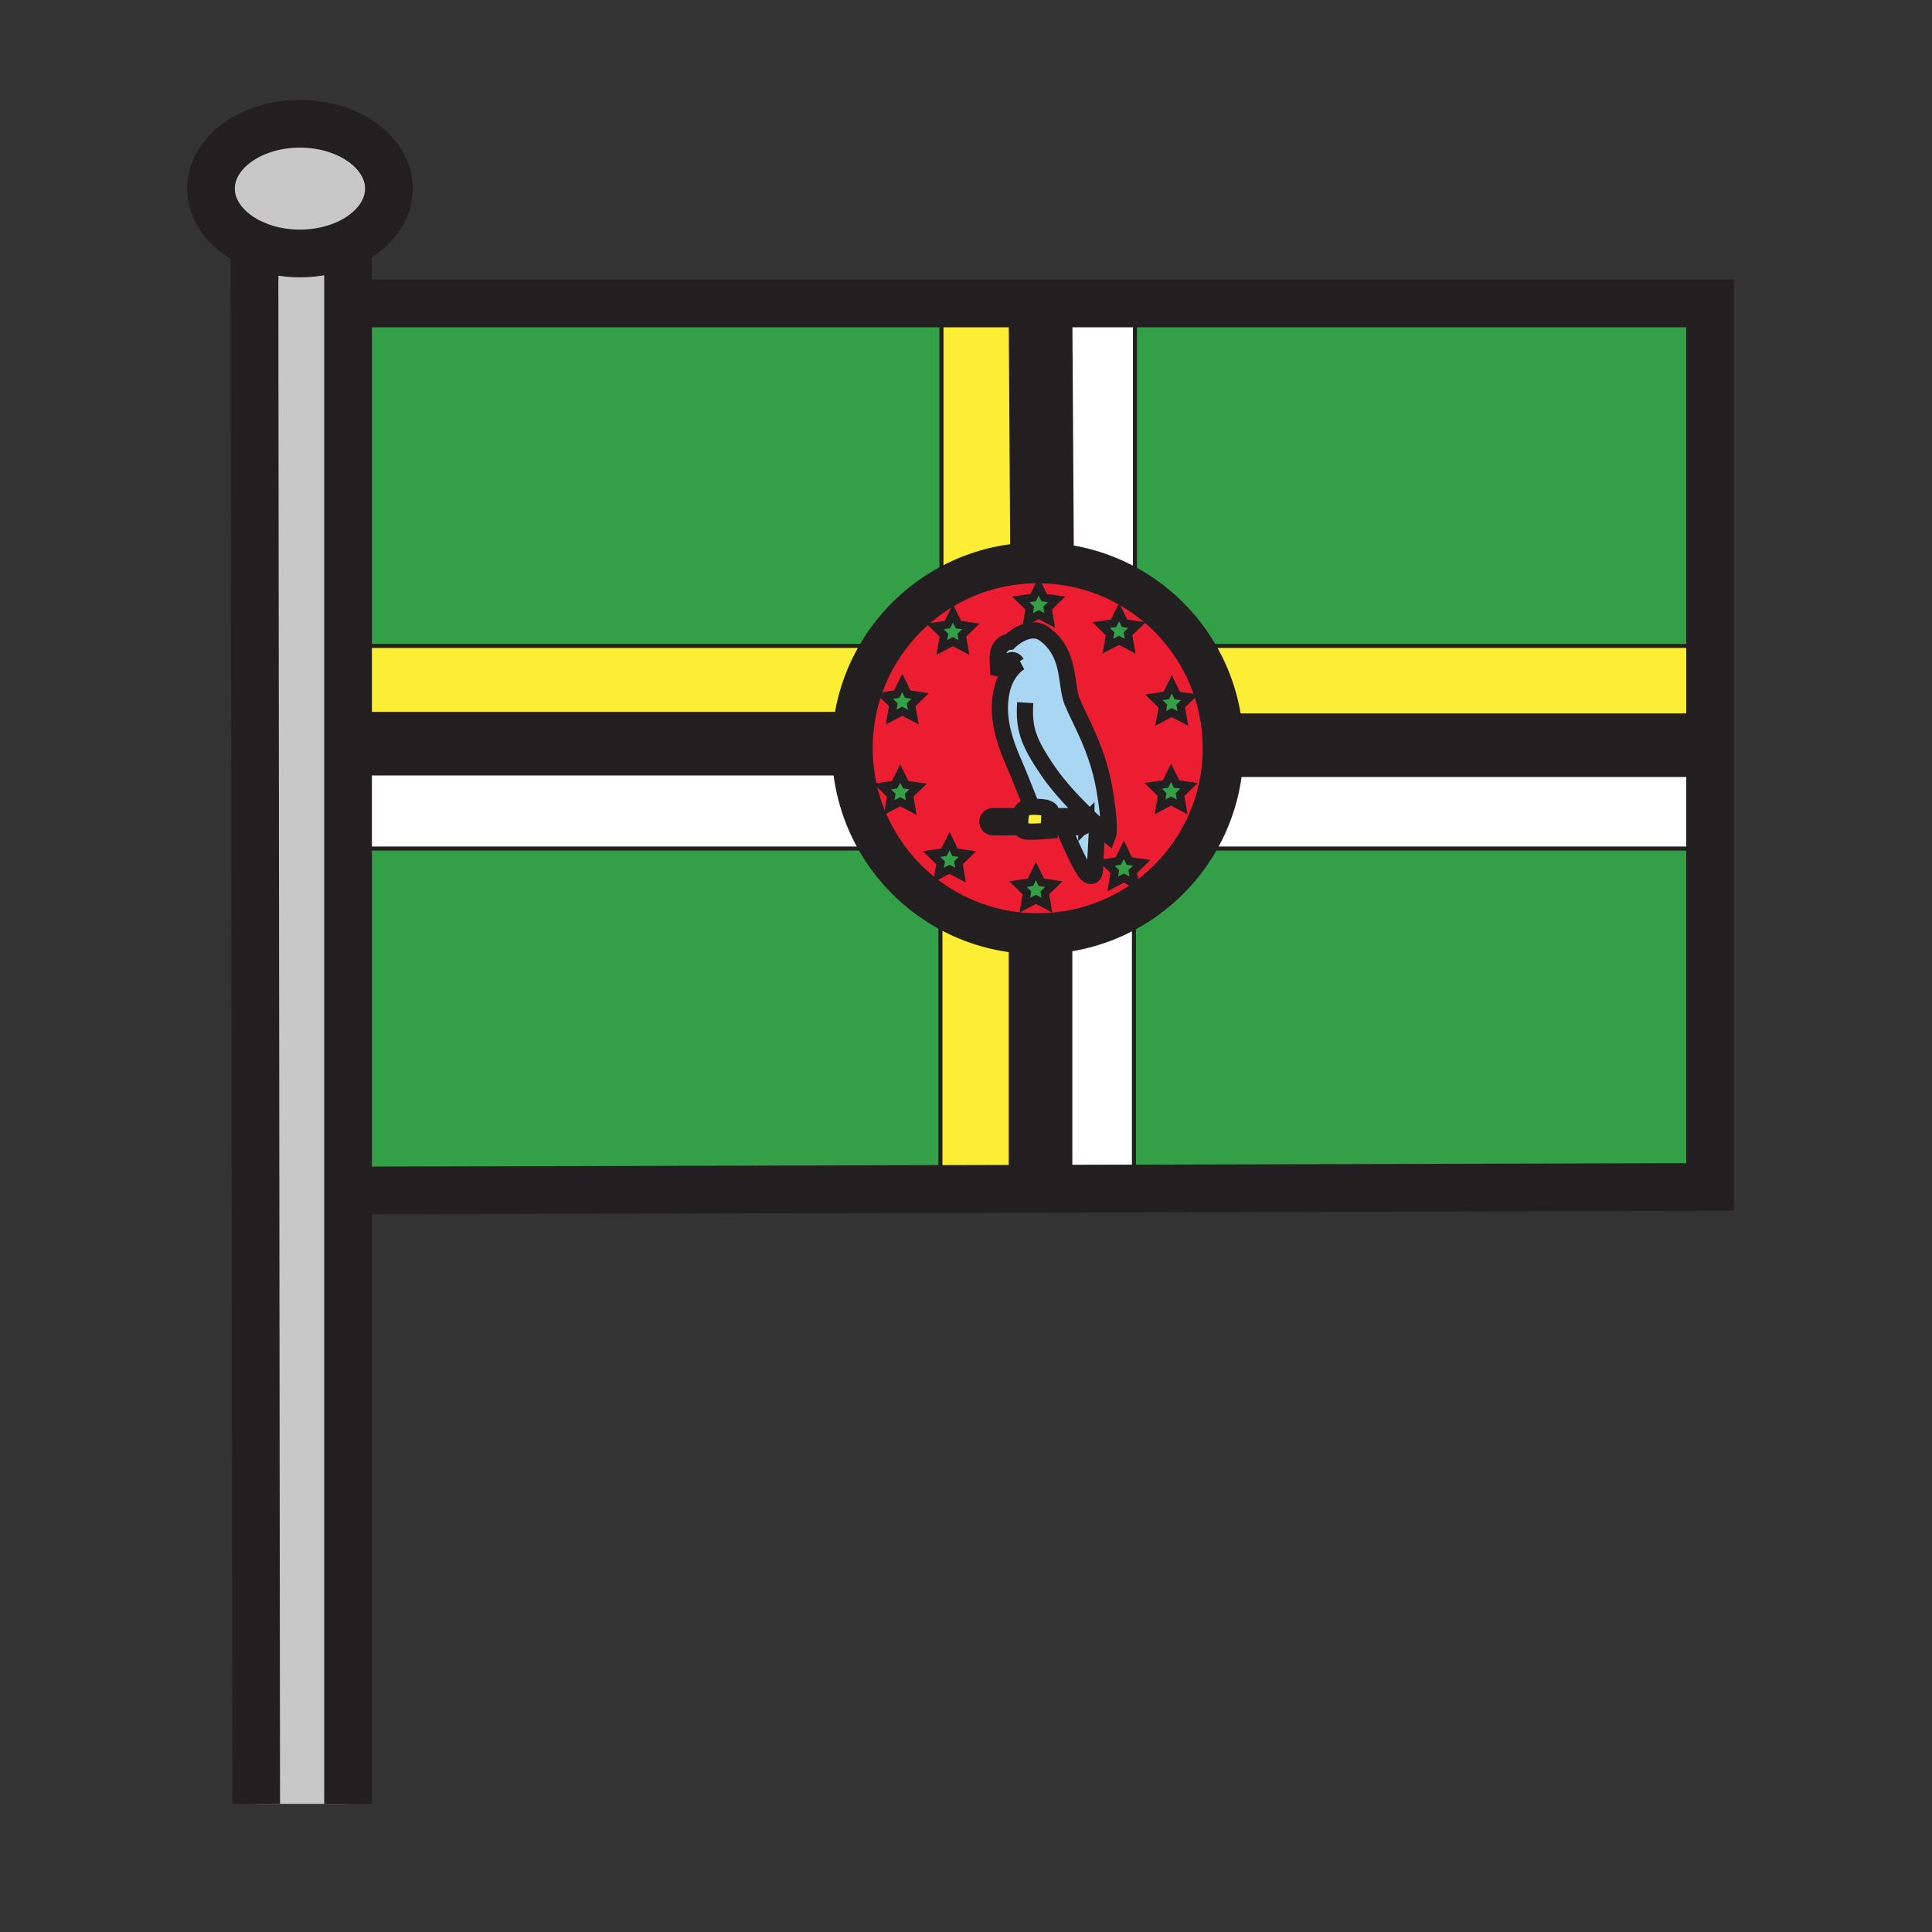 <svg xmlns="http://www.w3.org/2000/svg" width="850.394" height="850.394" viewBox="0 0 850.394 850.394" overflow="visible"><rect x="0" y="0" width="850.394" height="850.394" fill="#333333" stroke="none"/><path d="M752.73 373.5v148.96l-253.601.66-.01-2.44V399.13a82.051 82.051 0 0 0 26.3-25.64l.021.01h227.29z" fill="#33a048"/><path d="M752.73 328v45.5H525.44l-.021-.01c8.2-12.72 12.95-27.88 12.95-44.14 0-.42 0-.85-.021-1.27L544 328h208.73z" fill="#fff"/><path d="M752.73 284.31V328H544l-5.65.08a81.052 81.052 0 0 0-13.34-43.49l.431-.28H752.73z" fill="#fbee34"/><path d="M752.73 133.57v150.74H525.44l-.431.28a81.98 81.98 0 0 0-27.63-26.04l2.19-.11V133.57H752.73z" fill="#33a048"/><path d="M499.12 399.13c-12.021 7.32-26.09 11.61-41.14 11.82-.41.02-.811.02-1.221.02-15.52 0-30.029-4.33-42.38-11.86a81.861 81.861 0 0 1-26.54-26.02c-8.04-12.64-12.7-27.65-12.7-43.74 0-.66.01-1.31.03-1.97a81.174 81.174 0 0 1 13.47-43 81.821 81.821 0 0 1 25.75-24.79c12.35-7.52 26.85-11.85 42.37-11.85.63 0 1.25.01 1.88.03 14.091.31 27.29 4.2 38.74 10.78a81.98 81.98 0 0 1 27.63 26.04 81.069 81.069 0 0 1 13.34 43.49c.021.42.021.85.021 1.27 0 16.26-4.75 31.42-12.95 44.14a82.051 82.051 0 0 1-26.3 25.64zm20.58-88.34l3.95-3.85-5.45-.78-2.431-4.94-2.439 4.94-5.45.78 3.94 3.85-.931 5.42 4.88-2.56 4.87 2.56-.939-5.42zm-.3 38.95l3.949-3.85-5.449-.78-2.431-4.94-2.439 4.94-5.45.78 3.939 3.85-.93 5.42 4.88-2.56 4.87 2.56-.939-5.42zm-20.81 33.89l3.95-3.84-5.45-.79-2.42-4.94-2.44 4.94-5.45.79 3.93 3.84-.92 5.43 4.88-2.56 4.86 2.56-.94-5.43zm-2.09-104.66l3.95-3.84-5.45-.79-2.43-4.93-2.431 4.93-5.449.79 3.93 3.84-.92 5.43 4.87-2.56 4.87 2.56-.94-5.43zm-8.75 88.51s1.34-3.57-1.78-20.96-10.93-29.88-14.05-37.68c-3.12-7.81-.45-20.96-12.04-29.66-7.03-5.27-15.61 3.34-15.61 3.34s-5.479.34-5.13 7.81c.221 4.68.221 6.69.221 6.69s5.06-10.04 8.18-5.13l.84.05c-1.76 1.22-5.939 4.85-7.52 12.44-2.83 13.53 3.12 26.01 6.39 33.74 3.26 7.73 6.38 15.91 6.38 15.91l.12 1.11c-1.93.18-3.7.77-4.13 2.31-.18.63-.311 1.26-.39 1.89l-.65-.11H437.06c-.68 0-1.29.27-1.729.72a2.454 2.454 0 0 0 1.729 4.19h11.221l1.13-.25c.28.94.75 1.62 1.399 1.89 1.79.74 11.011-.15 11.011-.15s-.04-.61-.07-1.5l.96.01h5.5v.15s8.021 20.07 11.15 21.11c3.12 1.04 2.6-3.53 2.819-7.44.301-5.2.74-14.56.74-14.56l.12-.13c2.84 2.62 4.71 4.21 4.71 4.21zm-26.62-99.81l3.94-3.84-5.45-.79-2.42-4.93-2.44 4.93-5.45.79 3.94 3.84-.93 5.43 4.88-2.56 4.859 2.56-.929-5.43zM459.9 393l3.939-3.84-5.45-.79-2.42-4.94-2.439 4.94-5.45.79 3.939 3.84-.93 5.43 4.88-2.57 4.86 2.57-.929-5.43zm-36.54-113.43l3.95-3.84-5.45-.79-2.43-4.94-2.43 4.94-5.45.79 3.93 3.84-.92 5.42 4.87-2.56 4.87 2.56-.94-5.42zm-1.48 100.2l3.94-3.85-5.45-.78-2.42-4.94-2.44 4.94-5.45.78 3.94 3.85-.93 5.42 4.88-2.56 4.86 2.56-.93-5.42zm-20.81-69.58l3.94-3.84-5.45-.79-2.42-4.94-2.44 4.94-5.45.79 3.93 3.84-.92 5.43 4.88-2.56 4.86 2.56-.93-5.43zm-.9 39.84l3.95-3.84-5.45-.79-2.43-4.93-2.44 4.93-5.45.79 3.94 3.84-.92 5.43 4.87-2.56 4.87 2.56-.94-5.43z" fill="#ed1d31"/><path fill="#33a048" d="M523.65 306.94l-3.95 3.85.94 5.42-4.87-2.56-4.88 2.56.93-5.42-3.94-3.85 5.45-.78 2.44-4.94 2.43 4.94zM523.35 345.89l-3.95 3.85.94 5.42-4.87-2.56-4.88 2.56.93-5.42-3.94-3.85 5.45-.78 2.44-4.94 2.43 4.94zM502.54 379.79l-3.95 3.84.94 5.43-4.86-2.56-4.88 2.56.92-5.43-3.93-3.84 5.45-.79 2.44-4.94 2.42 4.94zM500.45 275.13l-3.95 3.84.94 5.43-4.87-2.56-4.87 2.56.92-5.43-3.93-3.84 5.45-.79 2.43-4.93 2.43 4.93z"/><path d="M499.57 134.91v123.53l-2.19.11a81.115 81.115 0 0 0-38.74-10.78l.03-2.44L458 138v-4.43h41.57v1.34zM499.12 520.68l.01 2.44-41.12.1L458 518V412.67l-.02-1.72c15.05-.21 29.119-4.5 41.14-11.82v121.55z" fill="#fff"/><path d="M448.38 291.94l-.84-.05c-3.12-4.91-8.18 5.13-8.18 5.13s0-2.01-.221-6.69c-.35-7.47 5.13-7.81 5.13-7.81s8.58-8.61 15.61-3.34c11.59 8.7 8.92 21.85 12.04 29.66 3.12 7.8 10.93 20.29 14.05 37.68s1.78 20.96 1.78 20.96-1.87-1.59-4.71-4.21c-1.07-.97-2.26-2.09-3.55-3.33l-2.05.01a2.419 2.419 0 0 0-1.73-.72H463l-1.02-.16c.109-.54.239-1 .43-1.32 1.189-2.09-4.46-2.53-4.46-2.53l-.01.04c-1.141-.13-2.71-.24-4.19-.12l-.12-1.11s-3.12-8.18-6.38-15.91c-3.27-7.73-9.22-20.21-6.39-33.74 1.58-7.59 5.76-11.22 7.52-12.44z" fill="#a9d7f3"/><path d="M483.04 363.27l-.12.13s-.439 9.36-.74 14.56c-.22 3.91.301 8.48-2.819 7.44-3.13-1.04-11.15-21.11-11.15-21.11v-.15h7.5a2.459 2.459 0 0 0 2.45-2.45c0-.68-.28-1.29-.72-1.74l2.05-.01c1.289 1.24 2.479 2.36 3.549 3.33z" fill="#a9d7f3"/><path fill="#33a048" d="M465.07 263.83l-3.94 3.84.93 5.43-4.86-2.56-4.88 2.56.93-5.43-3.94-3.84 5.45-.79 2.44-4.93 2.42 4.93zM463.84 389.16L459.9 393l.93 5.43-4.86-2.57-4.88 2.57.93-5.43-3.94-3.84 5.45-.79 2.44-4.94 2.42 4.94z"/><path d="M457.94 355.26l.01-.04s5.649.44 4.46 2.53c-.19.32-.32.78-.43 1.32-.28 1.51-.28 3.64-.23 5.06.03.89.07 1.5.07 1.5s-9.221.89-11.011.15c-.649-.27-1.119-.95-1.399-1.89-.38-1.2-.44-2.83-.18-4.55.079-.63.21-1.26.39-1.89.43-1.54 2.2-2.13 4.13-2.31 1.48-.12 3.05-.01 4.19.12zM458 138l.67 107.33-.03 2.44c-.63-.02-1.25-.03-1.88-.03-15.52 0-30.02 4.33-42.37 11.85V133.57H458V138zM458 518l.01 5.22-44.07.12V399.82l.44-.71c12.351 7.53 26.86 11.86 42.38 11.86.41 0 .811 0 1.221-.02l.02 1.72V518z" fill="#fbee34"/><path fill="#33a048" d="M427.31 275.73l-3.95 3.84.94 5.42-4.87-2.56-4.87 2.56.92-5.42-3.93-3.84 5.45-.79 2.43-4.94 2.43 4.94zM425.82 375.92l-3.94 3.85.93 5.42-4.86-2.56-4.88 2.56.93-5.42-3.94-3.85 5.45-.78 2.44-4.94 2.42 4.94zM414.39 137.58v122.01a81.821 81.821 0 0 0-25.75 24.79l-.11-.07H153.2V133.57h261.19v4.01zM414.38 399.11l-.44.71v123.52L158 524h-4.8V373.5h233.98l.66-.41a81.861 81.861 0 0 0 26.54 26.02zM405.01 306.35l-3.94 3.84.93 5.43-4.86-2.56-4.88 2.56.92-5.43-3.93-3.84 5.45-.79 2.44-4.94 2.42 4.94zM404.12 346.19l-3.95 3.84.94 5.43-4.87-2.56-4.87 2.56.92-5.43-3.94-3.84 5.45-.79 2.44-4.93 2.43 4.93z"/><path d="M388.53 284.31l.11.07a81.174 81.174 0 0 0-13.47 43l-3.84-.05H153.2v-43.02h235.33z" fill="#fbee34"/><path d="M387.84 373.09l-.66.41H153.2v-46.17h218.13l3.84.05c-.02.66-.03 1.31-.03 1.97 0 16.09 4.66 31.1 12.7 43.74z" fill="#fff"/><path d="M153.2 107.04c-6.11 2.87-13.38 4.53-21.18 4.53-7.32 0-14.16-1.46-20.02-4.01-11.46-4.98-19.14-14.1-19.14-24.54 0-15.76 17.53-28.54 39.16-28.54s39.17 12.78 39.17 28.54c0 10.08-7.17 18.94-17.99 24.02z" fill="#c8c8c8"/><path d="M153.2 284.31v509.68h-40.44L112 107.56c5.86 2.55 12.7 4.01 20.02 4.01 7.8 0 15.07-1.66 21.18-4.53v177.27z" fill="#c8c8c8"/><g fill="none" stroke="#231f20"><path stroke-width="21" d="M155.72 133.57h597.01v388.89l-253.6.66-41.12.1-44.07.12L158 524M112 107.56c-11.46-4.98-19.14-14.1-19.14-24.54 0-15.76 17.53-28.54 39.16-28.54s39.17 12.78 39.17 28.54c0 10.08-7.17 18.94-17.99 24.02-6.11 2.87-13.38 4.53-21.18 4.53-7.32 0-14.16-1.46-20.02-4.01z"/><path stroke-width="21" d="M112 106v1.56l.76 686.43M153.2 105.17v688.82"/><path d="M538.35 328.08c.021.42.021.85.021 1.27 0 16.26-4.75 31.42-12.95 44.14a82.051 82.051 0 0 1-26.3 25.64c-12.021 7.32-26.09 11.61-41.14 11.82-.41.02-.811.02-1.221.02-15.52 0-30.029-4.33-42.38-11.86a81.861 81.861 0 0 1-26.54-26.02c-8.04-12.64-12.7-27.65-12.7-43.74 0-.66.01-1.31.03-1.97a81.174 81.174 0 0 1 13.47-43 81.821 81.821 0 0 1 25.75-24.79c12.35-7.52 26.85-11.85 42.37-11.85.63 0 1.25.01 1.88.03 14.091.31 27.29 4.2 38.74 10.78a81.98 81.98 0 0 1 27.63 26.04 81.069 81.069 0 0 1 13.34 43.49z" stroke-width="18"/><path stroke-width="3.568" d="M457.2 258.11l2.42 4.93 5.45.79-3.94 3.84.93 5.43-4.86-2.56-4.88 2.56.93-5.43-3.94-3.84 5.45-.79zM492.57 269.41l2.43 4.93 5.45.79-3.95 3.84.94 5.43-4.87-2.56-4.87 2.56.92-5.43-3.93-3.84 5.45-.79zM419.43 270l2.43 4.94 5.45.79-3.95 3.84.94 5.42-4.87-2.56-4.87 2.56.92-5.42-3.93-3.84 5.45-.79zM397.14 300.62l2.42 4.94 5.45.79-3.94 3.84.93 5.43-4.86-2.56-4.88 2.56.92-5.43-3.93-3.84 5.45-.79zM396.24 340.47l2.43 4.93 5.45.79-3.95 3.84.94 5.43-4.87-2.56-4.87 2.56.92-5.43-3.94-3.84 5.45-.79zM417.95 370.2l2.42 4.94 5.45.78-3.94 3.85.93 5.42-4.86-2.56-4.88 2.56.93-5.42-3.94-3.85 5.45-.78zM515.77 301.22l2.43 4.94 5.45.78-3.95 3.85.94 5.42-4.87-2.56-4.88 2.56.93-5.42-3.94-3.85 5.45-.78zM515.47 340.17l2.43 4.94 5.45.78-3.95 3.85.94 5.42-4.87-2.56-4.88 2.56.93-5.42-3.94-3.85 5.45-.78zM494.67 374.06l2.42 4.94 5.45.79-3.95 3.84.94 5.43-4.86-2.56-4.88 2.56.92-5.43-3.93-3.84 5.45-.79zM455.97 383.43l2.42 4.94 5.45.79-3.94 3.84.93 5.43-4.86-2.57-4.88 2.57.93-5.43-3.94-3.84 5.45-.79z"/><path d="M451.26 309.28c-.67 11.15.971 16.8 10.11 30.18 5 7.32 12.42 15.01 18.12 20.48 1.29 1.24 2.479 2.36 3.55 3.33 2.84 2.62 4.71 4.21 4.71 4.21s1.34-3.57-1.78-20.96-10.93-29.88-14.05-37.68c-3.12-7.81-.45-20.96-12.04-29.66-7.03-5.27-15.61 3.34-15.61 3.34s-5.479.34-5.13 7.81c.221 4.68.221 6.69.221 6.69s5.06-10.04 8.18-5.13" stroke-width="7.136"/><path d="M449.17 291.44s-.3.16-.79.5c-1.76 1.22-5.939 4.85-7.52 12.44-2.83 13.53 3.12 26.01 6.39 33.74 3.26 7.73 6.38 15.91 6.38 15.91M468.21 364.29s8.021 20.07 11.15 21.11c3.12 1.04 2.6-3.53 2.819-7.44.301-5.2.74-14.56.74-14.56M448.28 364.14h-11.22a2.453 2.453 0 0 1-1.729-4.19c.439-.45 1.05-.72 1.729-.72h11.521" stroke-width="7.136"/><path d="M463 359.23h12.71c.67 0 1.29.27 1.73.72.439.45.72 1.06.72 1.74a2.459 2.459 0 0 1-2.45 2.45h-13M459.59 355.52s-.66-.13-1.649-.25v-.01c-1.141-.13-2.71-.24-4.19-.12-1.93.18-3.7.77-4.13 2.31-.18.63-.311 1.26-.39 1.89-.261 1.72-.2 3.35.18 4.55.28.94.75 1.62 1.399 1.89 1.79.74 11.011-.15 11.011-.15s-.04-.61-.07-1.5c-.05-1.42-.05-3.55.23-5.06.109-.54.239-1 .43-1.32 1.189-2.09-4.46-2.53-4.46-2.53" stroke-width="7.136"/><path stroke-width="28" d="M544 328h206M157.33 327.33h214M458 412.67V518M458 138l.67 107.33"/><path stroke-width="1.784" d="M414.39 137.58v123.54M499.57 134.91v123.53M413.94 399.82v123.53M499.12 397.14V520.68M525.44 284.31H760.02M152.6 284.31h235.93M525.44 373.5H758.68M154.83 373.5h232.35"/></g><path fill="none" d="M0 0h850.394v850.394H0z"/></svg>